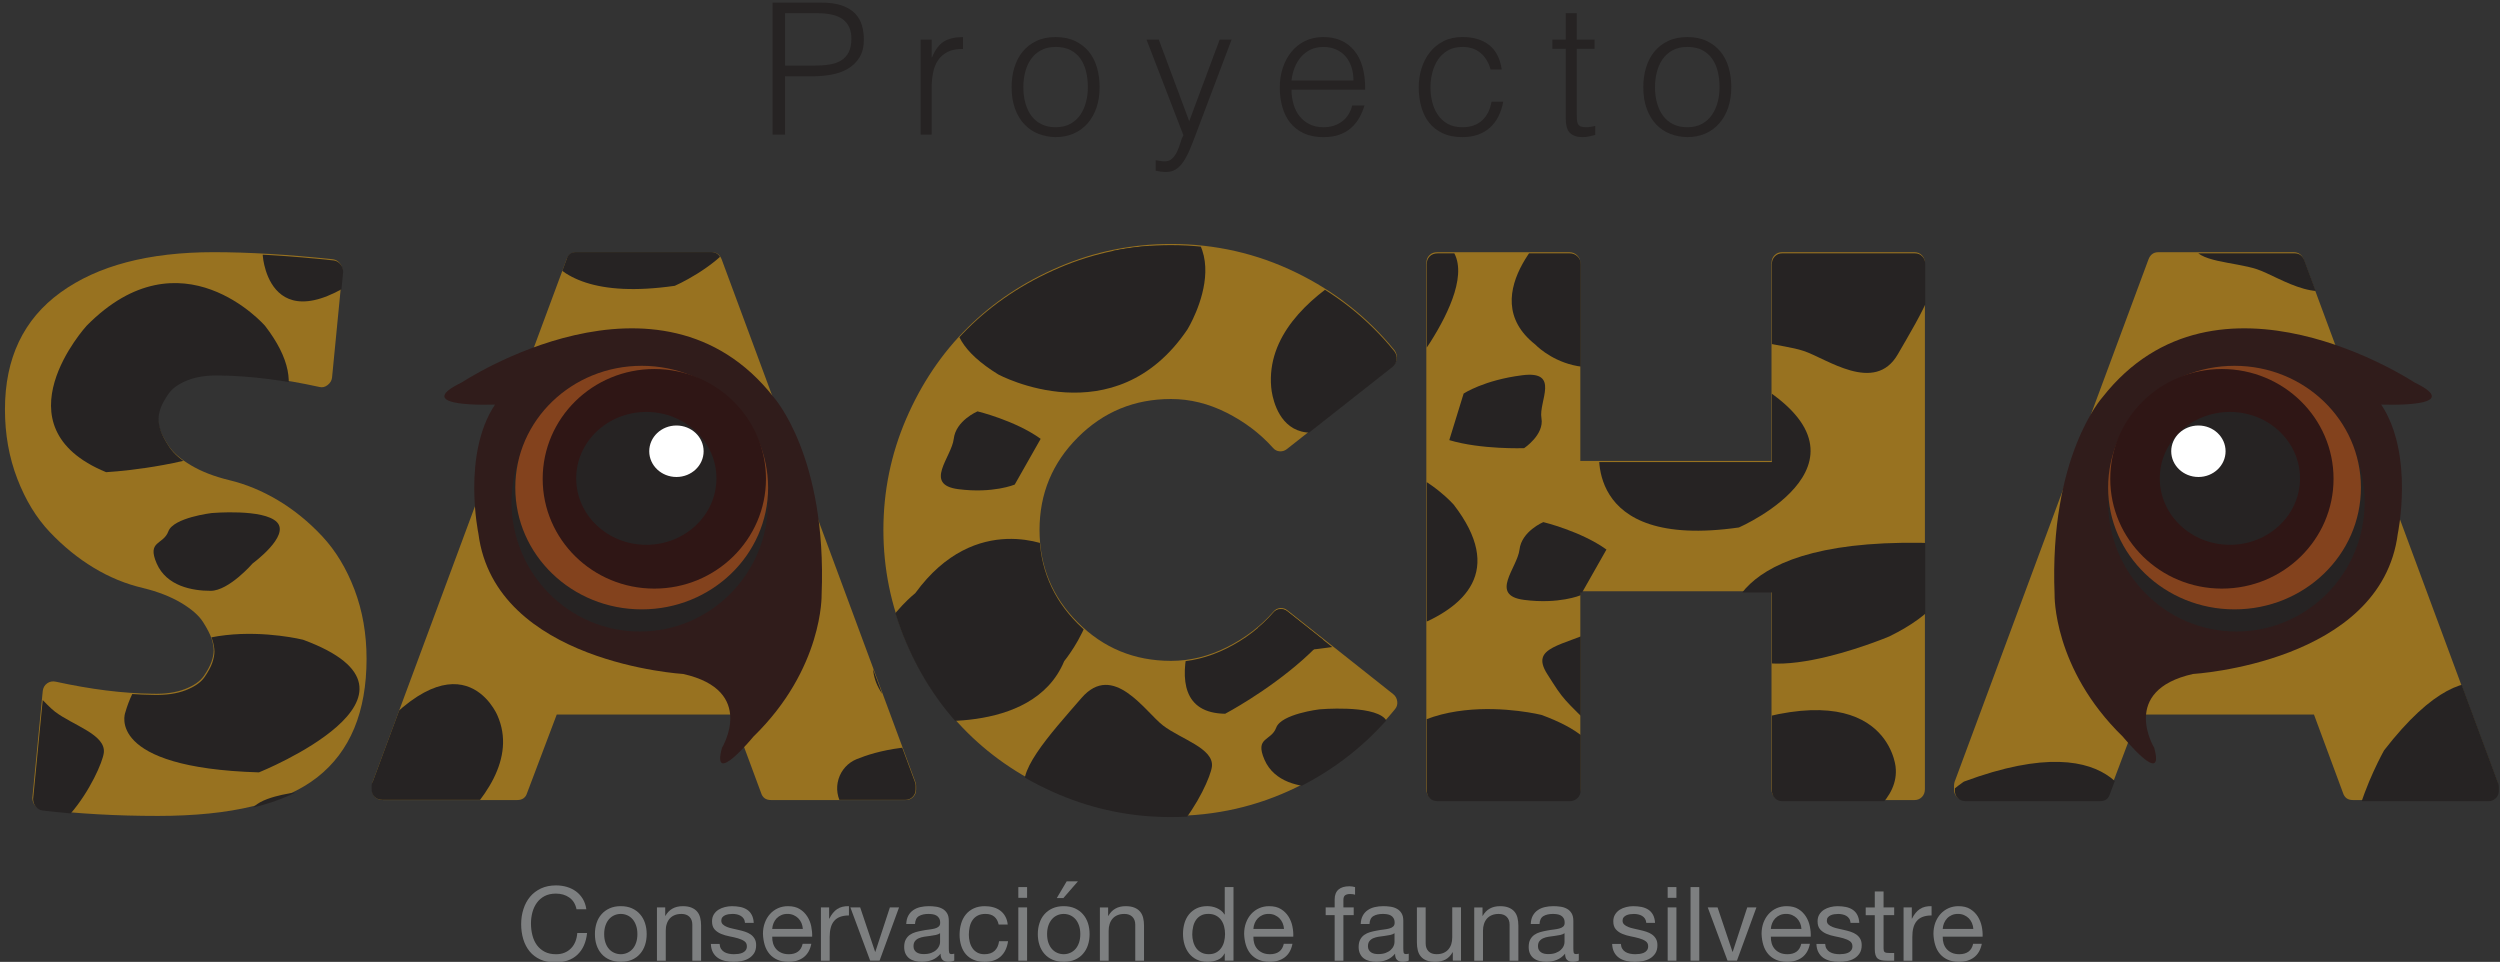 <?xml version="1.0" encoding="utf-8"?>
<!-- Generator: Adobe Illustrator 16.0.0, SVG Export Plug-In . SVG Version: 6.00 Build 0)  -->
<!DOCTYPE svg PUBLIC "-//W3C//DTD SVG 1.1//EN" "http://www.w3.org/Graphics/SVG/1.1/DTD/svg11.dtd">
<svg version="1.1" id="Capa_1" xmlns="http://www.w3.org/2000/svg" xmlns:xlink="http://www.w3.org/1999/xlink" x="0px" y="0px"
	 width="177.766px" height="68.393px" viewBox="0 0 177.766 68.393" enable-background="new 0 0 177.766 68.393"
	 xml:space="preserve">
<rect x="0" y="0" width="177.766" height="68.393" fill="#333333" stroke="none"/>
<g>
	<g>
		<path fill="#262323" d="M54.934,9.569V0.184h3.431c0.606,0,1.108,0.07,1.503,0.209c0.396,0.139,0.709,0.331,0.939,0.573
			c0.23,0.243,0.391,0.524,0.482,0.841c0.091,0.316,0.137,0.649,0.137,0.997c0,0.521-0.105,0.951-0.318,1.29
			c-0.215,0.339-0.49,0.606-0.83,0.801c-0.338,0.196-0.723,0.333-1.152,0.411c-0.43,0.079-0.863,0.118-1.298,0.118h-2.005v4.145
			H54.934z M57.854,4.667c0.418,0,0.791-0.025,1.121-0.078c0.33-0.051,0.611-0.15,0.841-0.293c0.229-0.144,0.409-0.339,0.534-0.587
			c0.127-0.247,0.189-0.571,0.189-0.971c0-0.59-0.193-1.038-0.58-1.342c-0.387-0.305-1.002-0.457-1.844-0.457h-2.293v3.728H57.854z"
			/>
		<path fill="#262323" d="M66.249,9.569h-0.783V2.817h0.783v1.265h0.024c0.219-0.539,0.499-0.915,0.841-1.127
			c0.343-0.213,0.798-0.319,1.362-0.319v0.847c-0.442-0.009-0.808,0.061-1.094,0.208c-0.287,0.148-0.514,0.348-0.686,0.6
			c-0.168,0.252-0.287,0.55-0.35,0.894c-0.067,0.342-0.099,0.701-0.099,1.075V9.569z"/>
		<path fill="#262323" d="M75.061,9.75c-0.436-0.008-0.841-0.086-1.22-0.233c-0.377-0.148-0.708-0.369-0.989-0.665
			c-0.284-0.295-0.507-0.665-0.672-1.107c-0.165-0.444-0.248-0.961-0.248-1.552c0-0.495,0.064-0.958,0.194-1.388
			c0.132-0.43,0.327-0.807,0.588-1.128c0.26-0.321,0.587-0.576,0.977-0.762c0.392-0.187,0.849-0.28,1.37-0.28
			c0.529,0,0.99,0.093,1.381,0.28c0.391,0.187,0.717,0.438,0.979,0.755c0.26,0.317,0.452,0.693,0.58,1.128
			c0.125,0.435,0.188,0.899,0.188,1.395c0,0.54-0.072,1.025-0.221,1.459c-0.148,0.435-0.359,0.808-0.633,1.122
			c-0.274,0.313-0.605,0.554-0.99,0.724C75.957,9.667,75.528,9.75,75.061,9.75 M77.354,6.193c0-0.399-0.043-0.773-0.131-1.121
			c-0.086-0.348-0.221-0.65-0.402-0.906c-0.184-0.256-0.418-0.458-0.705-0.606c-0.286-0.148-0.639-0.222-1.055-0.222
			c-0.408,0-0.76,0.081-1.051,0.241c-0.29,0.162-0.527,0.374-0.709,0.639c-0.184,0.265-0.317,0.569-0.405,0.913
			c-0.087,0.343-0.13,0.697-0.13,1.062c0,0.417,0.051,0.802,0.15,1.154C73.015,7.699,73.161,8,73.354,8.253
			c0.19,0.251,0.428,0.447,0.716,0.586c0.287,0.139,0.616,0.208,0.991,0.208c0.408,0,0.757-0.081,1.049-0.241
			c0.291-0.162,0.527-0.376,0.711-0.646c0.182-0.269,0.316-0.573,0.402-0.913C77.311,6.91,77.354,6.558,77.354,6.193"/>
		<path fill="#262323" d="M82.177,11.394c0.104,0.017,0.21,0.035,0.319,0.052c0.107,0.018,0.219,0.026,0.332,0.026
			c0.217,0,0.395-0.069,0.535-0.208c0.139-0.14,0.254-0.307,0.344-0.502c0.092-0.194,0.168-0.399,0.229-0.611
			c0.06-0.213,0.13-0.394,0.21-0.54l-2.621-6.794h0.873l2.164,5.8l2.164-5.8h0.848l-2.517,6.661
			c-0.157,0.425-0.308,0.808-0.449,1.147c-0.144,0.338-0.297,0.627-0.457,0.866c-0.159,0.239-0.339,0.422-0.534,0.548
			c-0.195,0.125-0.429,0.189-0.698,0.189c-0.139,0-0.271-0.009-0.396-0.026c-0.126-0.018-0.241-0.04-0.346-0.065V11.394z"/>
		<path fill="#262323" d="M91.834,6.376c0,0.364,0.049,0.71,0.145,1.036c0.096,0.326,0.236,0.608,0.424,0.847
			c0.186,0.239,0.424,0.43,0.711,0.574c0.286,0.144,0.616,0.215,0.989,0.215c0.513,0,0.952-0.135,1.317-0.404
			c0.363-0.269,0.607-0.652,0.729-1.147h0.874c-0.097,0.322-0.221,0.62-0.378,0.893c-0.156,0.274-0.352,0.513-0.586,0.717
			c-0.235,0.204-0.514,0.363-0.835,0.476s-0.695,0.169-1.121,0.169c-0.538,0-1.002-0.09-1.394-0.273
			c-0.392-0.183-0.713-0.432-0.966-0.75c-0.252-0.316-0.438-0.691-0.561-1.121c-0.122-0.43-0.181-0.893-0.181-1.388
			c0-0.496,0.07-0.96,0.213-1.395c0.145-0.435,0.349-0.815,0.614-1.141c0.266-0.326,0.587-0.582,0.971-0.769
			c0.382-0.187,0.815-0.28,1.303-0.28c0.931,0,1.659,0.319,2.19,0.958c0.531,0.638,0.791,1.566,0.781,2.783H91.834z M96.24,5.724
			c0-0.33-0.045-0.64-0.137-0.932s-0.227-0.543-0.402-0.756c-0.181-0.213-0.403-0.383-0.672-0.508
			c-0.271-0.125-0.578-0.189-0.927-0.189s-0.653,0.065-0.919,0.195c-0.265,0.131-0.489,0.304-0.679,0.521
			c-0.186,0.218-0.336,0.469-0.447,0.756c-0.114,0.287-0.187,0.591-0.224,0.913H96.24z"/>
		<path fill="#262323" d="M105.99,4.941c-0.139-0.504-0.377-0.897-0.715-1.179c-0.34-0.283-0.771-0.424-1.291-0.424
			c-0.4,0-0.744,0.083-1.029,0.248c-0.288,0.166-0.523,0.385-0.705,0.658c-0.184,0.274-0.318,0.583-0.404,0.925
			c-0.088,0.344-0.131,0.688-0.131,1.037c0,0.356,0.041,0.704,0.125,1.042c0.081,0.339,0.213,0.644,0.396,0.912
			c0.184,0.27,0.418,0.484,0.705,0.646c0.286,0.161,0.633,0.241,1.043,0.241c0.582,0,1.048-0.161,1.4-0.482
			c0.351-0.321,0.576-0.764,0.672-1.329h0.833c-0.068,0.374-0.18,0.715-0.333,1.023c-0.151,0.309-0.346,0.573-0.585,0.795
			c-0.24,0.221-0.524,0.393-0.854,0.514s-0.707,0.182-1.133,0.182c-0.541,0-1.005-0.09-1.396-0.273
			c-0.391-0.183-0.713-0.432-0.963-0.749c-0.254-0.317-0.439-0.693-0.561-1.128c-0.123-0.434-0.184-0.899-0.184-1.394
			c0-0.47,0.068-0.919,0.201-1.35c0.137-0.43,0.334-0.811,0.594-1.14c0.262-0.33,0.585-0.593,0.971-0.789
			c0.387-0.196,0.832-0.293,1.338-0.293c0.782,0,1.413,0.186,1.895,0.561c0.484,0.373,0.785,0.956,0.907,1.746H105.99z"/>
		<path fill="#262323" d="M113.434,9.595c-0.096,0.018-0.222,0.048-0.379,0.092c-0.156,0.043-0.33,0.064-0.521,0.064
			c-0.391,0-0.688-0.098-0.893-0.292c-0.205-0.195-0.307-0.545-0.307-1.049V3.468h-0.951V2.817h0.951V0.94h0.783v1.877h1.264v0.651
			h-1.264v4.628c0,0.165,0.004,0.309,0.013,0.43s0.035,0.221,0.078,0.3c0.045,0.078,0.111,0.135,0.202,0.169
			s0.219,0.052,0.385,0.052c0.104,0,0.211-0.009,0.319-0.027c0.107-0.017,0.215-0.039,0.319-0.064V9.595z"/>
		<path fill="#262323" d="M119.977,9.75c-0.435-0.008-0.84-0.086-1.218-0.233c-0.378-0.148-0.709-0.369-0.991-0.665
			c-0.283-0.295-0.506-0.665-0.672-1.107c-0.166-0.444-0.247-0.961-0.247-1.552c0-0.495,0.064-0.958,0.196-1.388
			c0.13-0.43,0.325-0.807,0.585-1.128c0.262-0.321,0.587-0.576,0.979-0.762c0.39-0.187,0.848-0.28,1.368-0.28
			c0.53,0,0.99,0.093,1.383,0.28c0.391,0.187,0.716,0.438,0.977,0.755s0.455,0.693,0.58,1.128c0.127,0.435,0.189,0.899,0.189,1.395
			c0,0.54-0.074,1.025-0.221,1.459c-0.148,0.435-0.359,0.808-0.635,1.122c-0.273,0.313-0.604,0.554-0.988,0.724
			C120.873,9.667,120.445,9.75,119.977,9.75 M122.271,6.193c0-0.399-0.044-0.773-0.131-1.121c-0.086-0.348-0.221-0.65-0.404-0.906
			c-0.183-0.256-0.416-0.458-0.704-0.606c-0.286-0.148-0.638-0.222-1.056-0.222c-0.408,0-0.758,0.081-1.049,0.241
			c-0.292,0.162-0.527,0.374-0.711,0.639c-0.183,0.265-0.316,0.569-0.404,0.913c-0.086,0.343-0.131,0.697-0.131,1.062
			c0,0.417,0.051,0.802,0.15,1.154c0.101,0.352,0.246,0.654,0.438,0.906c0.191,0.251,0.432,0.447,0.717,0.586
			c0.286,0.139,0.616,0.208,0.99,0.208c0.408,0,0.758-0.081,1.049-0.241c0.293-0.162,0.528-0.376,0.711-0.646
			c0.184-0.269,0.318-0.573,0.404-0.913C122.228,6.91,122.271,6.558,122.271,6.193"/>
		<path fill="#987220" d="M24.35,19.257l-0.74,7.597c-0.024,0.208-0.131,0.383-0.313,0.525c-0.182,0.143-0.375,0.189-0.584,0.137
			c-2.596-0.571-4.972-0.87-7.128-0.896c-0.884-0.025-1.644,0.085-2.28,0.331c-0.636,0.247-1.091,0.565-1.363,0.954
			c-0.271,0.39-0.461,0.728-0.565,1.013c-0.103,0.287-0.155,0.546-0.155,0.779c0,0.26,0.053,0.545,0.155,0.857
			c0.104,0.312,0.313,0.7,0.626,1.168c0.311,0.468,0.836,0.923,1.576,1.363c0.74,0.442,1.643,0.793,2.708,1.053
			c1.193,0.285,2.357,0.766,3.486,1.44c1.13,0.676,2.175,1.525,3.137,2.552c0.959,1.027,1.726,2.293,2.298,3.798
			c0.57,1.507,0.857,3.143,0.857,4.909c0,3.791-1.17,6.604-3.508,8.435c-2.337,1.829-6.115,2.745-11.336,2.745
			c-2.935,0-5.686-0.154-8.258-0.467c-0.183-0.027-0.339-0.117-0.467-0.273c-0.131-0.155-0.195-0.338-0.195-0.545l0.739-7.596
			c0.026-0.234,0.131-0.416,0.313-0.547c0.181-0.129,0.39-0.168,0.623-0.115c2.493,0.545,4.778,0.83,6.856,0.855
			c0.908,0.026,1.683-0.084,2.318-0.331c0.637-0.245,1.084-0.558,1.344-0.935c0.259-0.376,0.44-0.714,0.545-1.013
			c0.104-0.298,0.156-0.565,0.156-0.798c0-0.26-0.053-0.546-0.156-0.857c-0.104-0.312-0.307-0.701-0.604-1.17
			c-0.299-0.467-0.818-0.92-1.559-1.361s-1.643-0.793-2.707-1.053c-1.221-0.285-2.391-0.766-3.506-1.441
			c-1.118-0.676-2.155-1.52-3.116-2.532c-0.962-1.013-1.733-2.278-2.317-3.798c-0.586-1.52-0.877-3.163-0.877-4.929
			c0-3.636,1.317-6.408,3.953-8.317s6.266-2.863,10.889-2.863c2.492,0,5.323,0.169,8.491,0.506c0.182,0.026,0.34,0.116,0.468,0.273
			C24.285,18.868,24.35,19.05,24.35,19.257"/>
		<path fill="#987220" d="M50.612,17.933c0.337,0,0.57,0.169,0.702,0.506l13.789,37.203c0.025,0.078,0.039,0.157,0.039,0.233v0.273
			c0,0.207-0.072,0.383-0.215,0.526c-0.144,0.142-0.318,0.214-0.525,0.214H54.82c-0.365,0-0.598-0.17-0.703-0.508l-2.063-5.57
			H39.587l-2.104,5.57c-0.103,0.338-0.338,0.508-0.701,0.508h-9.545c-0.231,0-0.421-0.072-0.564-0.214
			c-0.143-0.144-0.212-0.319-0.212-0.526v-0.273c0-0.076,0.01-0.169,0.037-0.271l13.791-37.165c0.129-0.337,0.363-0.506,0.701-0.506
			H50.612z M43.132,41.229h5.376l-2.727-7.208L43.132,41.229z"/>
		<path fill="#987220" d="M91.562,43.41l7.518,5.96c0.157,0.13,0.247,0.299,0.273,0.507s-0.026,0.389-0.155,0.545
			c-1.922,2.363-4.266,4.22-7.032,5.571c-2.766,1.351-5.733,2.025-8.9,2.025c-2.78,0-5.429-0.532-7.948-1.597
			c-2.519-1.065-4.693-2.507-6.523-4.324c-1.831-1.817-3.288-3.986-4.365-6.506c-1.078-2.519-1.615-5.155-1.615-7.908
			c0-2.752,0.537-5.382,1.615-7.889c1.077-2.505,2.534-4.667,4.365-6.486c1.83-1.818,4.005-3.265,6.523-4.343
			c2.52-1.077,5.168-1.617,7.948-1.617c3.142,0,6.103,0.676,8.882,2.026c2.778,1.35,5.115,3.194,7.012,5.532
			c0.129,0.182,0.181,0.377,0.156,0.584c-0.027,0.208-0.117,0.376-0.272,0.506l-7.52,5.922c-0.155,0.129-0.33,0.188-0.526,0.175
			c-0.193-0.013-0.357-0.097-0.487-0.253c-0.907-1.013-2.006-1.844-3.292-2.494c-1.285-0.648-2.603-0.974-3.952-0.974
			c-2.599,0-4.806,0.91-6.623,2.727c-1.819,1.818-2.727,4.012-2.727,6.583s0.907,4.767,2.727,6.585
			c1.817,1.817,4.024,2.725,6.623,2.725c1.35,0,2.673-0.323,3.972-0.973c1.3-0.65,2.402-1.493,3.313-2.532
			c0.129-0.155,0.291-0.239,0.487-0.253C91.231,43.222,91.406,43.28,91.562,43.41"/>
		<path fill="#987220" d="M125.965,18.712c0-0.234,0.071-0.421,0.215-0.564c0.143-0.143,0.317-0.215,0.525-0.215h9.428
			c0.207,0,0.383,0.072,0.526,0.215c0.142,0.143,0.214,0.331,0.214,0.564V56.11c0,0.232-0.072,0.422-0.214,0.565
			c-0.144,0.142-0.319,0.214-0.526,0.214h-9.428c-0.208,0-0.383-0.072-0.525-0.214c-0.144-0.144-0.215-0.333-0.215-0.565V42.045
			h-13.594V56.11c0,0.232-0.08,0.422-0.234,0.565c-0.157,0.142-0.339,0.214-0.545,0.214h-9.391c-0.233,0-0.422-0.072-0.563-0.214
			c-0.145-0.144-0.217-0.333-0.217-0.565V18.712c0-0.234,0.072-0.421,0.217-0.564c0.141-0.143,0.329-0.215,0.563-0.215h9.391
			c0.206,0,0.388,0.072,0.545,0.215c0.154,0.143,0.234,0.331,0.234,0.564v14.063h13.594V18.712z"/>
		<path fill="#987220" d="M163.097,17.933c0.338,0,0.57,0.169,0.702,0.506l13.789,37.203c0.026,0.078,0.039,0.157,0.039,0.233v0.273
			c0,0.207-0.07,0.383-0.213,0.526c-0.146,0.142-0.318,0.214-0.527,0.214h-9.584c-0.361,0-0.596-0.17-0.701-0.508l-2.063-5.57
			h-12.467l-2.104,5.57c-0.105,0.338-0.338,0.508-0.702,0.508h-9.544c-0.232,0-0.422-0.072-0.564-0.214
			c-0.143-0.144-0.215-0.319-0.215-0.526v-0.273c0-0.076,0.014-0.169,0.039-0.271l13.791-37.165
			c0.129-0.337,0.363-0.506,0.701-0.506H163.097z M155.617,41.229h5.375l-2.725-7.208L155.617,41.229z"/>
	</g>
	<g>
		<defs>
			<path id="SVGID_1_" d="M4.36,20.877c-2.636,1.909-3.954,4.681-3.954,8.317c0,1.766,0.293,3.409,0.876,4.929
				c0.585,1.52,1.357,2.784,2.317,3.797c0.963,1.014,2.001,1.857,3.117,2.533s2.286,1.155,3.506,1.44
				c1.064,0.26,1.967,0.61,2.709,1.052c0.739,0.441,1.258,0.896,1.557,1.363c0.299,0.469,0.5,0.857,0.605,1.17
				c0.102,0.312,0.154,0.597,0.154,0.857c0,0.232-0.053,0.5-0.154,0.798c-0.105,0.298-0.287,0.636-0.547,1.013
				s-0.707,0.688-1.344,0.935c-0.637,0.247-1.41,0.356-2.318,0.331c-2.077-0.026-4.362-0.311-6.855-0.855
				c-0.234-0.054-0.441-0.015-0.625,0.115c-0.18,0.131-0.284,0.312-0.311,0.545l-0.738,7.598c0,0.207,0.063,0.389,0.192,0.545
				c0.131,0.156,0.287,0.247,0.469,0.272c2.571,0.312,5.321,0.468,8.258,0.468c5.22,0,8.999-0.916,11.336-2.747
				c2.339-1.831,3.507-4.642,3.507-8.435c0-1.765-0.286-3.402-0.857-4.908c-0.572-1.505-1.338-2.771-2.299-3.798
				c-0.961-1.025-2.007-1.875-3.135-2.55c-1.131-0.676-2.295-1.157-3.488-1.441c-1.065-0.261-1.967-0.611-2.706-1.053
				c-0.739-0.441-1.267-0.896-1.578-1.363c-0.312-0.469-0.521-0.857-0.622-1.169c-0.105-0.312-0.157-0.597-0.157-0.857
				c0-0.232,0.052-0.492,0.157-0.778c0.102-0.286,0.292-0.624,0.563-1.013c0.274-0.389,0.727-0.708,1.364-0.954
				c0.635-0.247,1.395-0.357,2.279-0.332c2.154,0.026,4.531,0.325,7.129,0.896c0.207,0.052,0.401,0.006,0.583-0.137
				c0.183-0.142,0.286-0.318,0.313-0.526l0.738-7.597c0-0.207-0.064-0.39-0.194-0.545s-0.286-0.246-0.468-0.272
				c-3.168-0.337-5.999-0.506-8.492-0.506C10.625,18.014,6.996,18.969,4.36,20.877 M126.732,18.014
				c-0.208,0-0.384,0.072-0.525,0.214c-0.145,0.143-0.215,0.331-0.215,0.564v14.064h-13.596V18.793c0-0.233-0.077-0.421-0.234-0.564
				c-0.156-0.143-0.338-0.214-0.544-0.214h-9.39c-0.234,0-0.423,0.072-0.564,0.214c-0.143,0.143-0.213,0.331-0.213,0.564v37.398
				c0,0.233,0.07,0.423,0.213,0.565c0.142,0.143,0.33,0.215,0.564,0.215h9.39c0.206,0,0.388-0.072,0.544-0.215
				c0.157-0.143,0.234-0.332,0.234-0.565V42.127h13.596v14.063c0,0.233,0.07,0.423,0.215,0.565c0.142,0.143,0.317,0.215,0.525,0.215
				h9.428c0.207,0,0.383-0.072,0.525-0.215s0.215-0.332,0.215-0.565V18.793c0-0.233-0.072-0.421-0.215-0.564
				c-0.143-0.143-0.318-0.214-0.525-0.214H126.732z M154.707,34.103l2.729,7.206h-5.377L154.707,34.103z M153.534,18.014
				c-0.338,0-0.571,0.169-0.702,0.506l-13.789,37.165c-0.026,0.103-0.039,0.194-0.039,0.272v0.272c0,0.207,0.07,0.384,0.213,0.526
				c0.144,0.143,0.332,0.215,0.566,0.215h9.543c0.363,0,0.598-0.171,0.701-0.508l2.105-5.57h12.465l2.063,5.57
				c0.104,0.337,0.339,0.508,0.703,0.508h9.582c0.208,0,0.382-0.072,0.526-0.215c0.143-0.143,0.213-0.319,0.213-0.526v-0.272
				c0-0.078-0.012-0.156-0.037-0.234l-13.791-37.203c-0.131-0.337-0.363-0.506-0.703-0.506H153.534z M44.933,34.103l2.727,7.206
				h-5.375L44.933,34.103z M40.955,17.922c-0.338,0-0.572,0.169-0.664,0.506l-13.79,37.164c-0.065,0.104-0.076,0.195-0.076,0.272
				v0.272c0,0.207,0.07,0.385,0.213,0.525c0.144,0.144,0.331,0.216,0.565,0.216h9.544c0.364,0,0.598-0.169,0.702-0.507l2.103-5.57
				h12.466l2.066,5.57c0.102,0.338,0.336,0.507,0.699,0.507h9.584c0.207,0,0.383-0.072,0.525-0.216
				c0.143-0.141,0.215-0.318,0.215-0.525v-0.272c0-0.077-0.014-0.155-0.041-0.233L51.277,18.429
				c-0.129-0.337-0.364-0.506-0.701-0.506H40.955z M75.313,19.046c-2.521,1.078-4.696,2.526-6.527,4.344
				c-1.831,1.818-3.285,3.98-4.361,6.486c-1.078,2.507-1.618,5.136-1.618,7.889s0.54,5.39,1.618,7.907
				c1.076,2.52,2.53,4.688,4.361,6.506s4.007,3.26,6.527,4.325c2.516,1.063,5.168,1.597,7.944,1.597
				c3.171,0,6.137-0.676,8.903-2.025c2.765-1.352,5.107-3.209,7.03-5.57c0.13-0.157,0.183-0.339,0.156-0.546
				c-0.026-0.209-0.116-0.377-0.272-0.507l-7.52-5.961c-0.154-0.129-0.33-0.188-0.523-0.174c-0.197,0.012-0.36,0.097-0.488,0.253
				c-0.91,1.038-2.015,1.882-3.311,2.532c-1.301,0.648-2.624,0.973-3.976,0.973c-2.597,0-4.804-0.908-6.621-2.726
				c-1.818-1.818-2.727-4.013-2.727-6.584s0.908-4.765,2.727-6.584c1.817-1.818,4.024-2.727,6.621-2.727
				c1.352,0,2.669,0.325,3.956,0.974c1.284,0.649,2.381,1.48,3.291,2.493c0.129,0.156,0.293,0.24,0.486,0.253
				c0.194,0.013,0.369-0.045,0.525-0.176l7.52-5.921c0.155-0.129,0.246-0.298,0.273-0.506c0.025-0.208-0.027-0.402-0.156-0.585
				c-1.896-2.337-4.232-4.181-7.012-5.532c-2.779-1.35-5.742-2.024-8.884-2.024C80.48,17.431,77.828,17.969,75.313,19.046"/>
		</defs>
		<clipPath id="SVGID_2_">
			<use xlink:href="#SVGID_1_"  overflow="visible"/>
		</clipPath>
		<path clip-path="url(#SVGID_2_)" fill="#262323" d="M53.936-6.103c0,0-1.467-4.88-6.564-1.627c0,0-6.428,4.229-0.996,7.157
			c0,0,5.836,7.157,12.384,2.602C58.759,2.03,62.707-2.524,53.936-6.103"/>
		<path clip-path="url(#SVGID_2_)" fill="#262323" d="M35.748,12.44c0,0,7.287-3.904,2.809-9.434c0,0-7.146-3.579-10.682,1.626
			c0,0-6.137,5.205-1.594,8.784C26.281,13.417,30.262,17.646,35.748,12.44"/>
		<path clip-path="url(#SVGID_2_)" fill="#262323" d="M48.339,9.588c0,0-9.434,0-10.246,4.88c0,0-1.442,7.482,9.89,5.855
			C47.982,20.323,59.205,15.444,48.339,9.588"/>
		<path clip-path="url(#SVGID_2_)" fill="#262323" d="M18.844,23.165c0,0-5.953-6.832-12.687,0c0,0-6.528,7.157,1.389,10.41
			C7.546,33.575,26.121,32.599,18.844,23.165"/>
		<path clip-path="url(#SVGID_2_)" fill="#262323" d="M21.545,45.488c0,0-10.434-2.604-12.645,5.204c0,0-1.43,3.904,9.512,4.229
			C18.412,54.921,32.15,49.391,21.545,45.488"/>
		<path clip-path="url(#SVGID_2_)" fill="#262323" d="M27.916,17.877c0,0,7.449-8.784,2.189-10.411c0,0-12.047,3.579-11.418,10.735
			C18.688,18.202,19.198,25.685,27.916,17.877"/>
		<path clip-path="url(#SVGID_2_)" fill="#262323" d="M-3.429,58.961c0,0,6.246-1.953,5.64,3.252c0,0-0.791,7.482-8.762,2.603
			C-6.551,64.816-7.277,60.587-3.429,58.961"/>
		<path clip-path="url(#SVGID_2_)" fill="#262323" d="M-0.295,59.382c4.048,2.478,7.525-4.556,7.677-5.856
			c0.152-1.301-2.213-1.951-3.48-2.928c-1.269-0.976-3.535-4.555-5.79-1.952c-2.256,2.603-4.955,5.53-3.806,6.833
			C-4.546,56.78-2.951,57.756-0.295,59.382"/>
		<path clip-path="url(#SVGID_2_)" fill="#262323" d="M9.791,59.286c0,0-1.539,0.65-1.691,1.953
			c-0.152,1.301-2.169,3.252,0.314,3.577c2.483,0.326,4.022-0.325,4.022-0.325l1.843-3.252C12.48,59.936,9.791,59.286,9.791,59.286"
			/>
		<path clip-path="url(#SVGID_2_)" fill="#262323" d="M69.508,29.25c0,0-1.54,0.651-1.69,1.953c-0.153,1.301-2.17,3.252,0.313,3.579
			c2.483,0.324,4.023-0.326,4.023-0.326l1.844-3.252C72.196,29.901,69.508,29.25,69.508,29.25"/>
		<path clip-path="url(#SVGID_2_)" fill="#262323" d="M26.854,26.043c0,0-1.541,0.651-1.691,1.953
			c-0.152,1.301-2.17,3.253,0.314,3.578C27.96,31.9,29.5,31.249,29.5,31.249l1.844-3.253C29.545,26.694,26.854,26.043,26.854,26.043
			"/>
		<path clip-path="url(#SVGID_2_)" fill="#262323" d="M20.949,56.36c0,0-2.723,0.324-3.08,1.3s-1.54,0.651-0.834,2.276
			c0.704,1.627,2.537,1.953,3.838,1.953s2.994-1.953,2.994-1.953s2.666-1.951,1.724-2.928C24.646,56.034,20.949,56.36,20.949,56.36"
			/>
		<path clip-path="url(#SVGID_2_)" fill="#262323" d="M80.473,12.478c0,0-2.721,0.326-3.078,1.301
			c-0.359,0.977-1.54,0.651-0.836,2.277c0.705,1.626,2.537,1.953,3.838,1.953c1.304,0,2.994-1.953,2.994-1.953
			s2.666-1.952,1.723-2.927C84.172,12.153,80.473,12.478,80.473,12.478"/>
		<path clip-path="url(#SVGID_2_)" fill="#262323" d="M15.052,36.481c0,0-2.722,0.324-3.08,1.301
			c-0.357,0.977-1.538,0.65-0.834,2.277c0.705,1.626,2.538,1.952,3.838,1.952c1.302,0,2.993-1.952,2.993-1.952
			s2.668-1.951,1.724-2.928C18.75,36.156,15.052,36.481,15.052,36.481"/>
		<path clip-path="url(#SVGID_2_)" fill="#262323" d="M44.518,66.177c0,0,2.953,3.897,7.422-0.237c0,0,5.604-5.326-0.996-6.513
			c0,0-8.24-4.784-13.877,0.856C37.066,60.284,34.189,65.266,44.518,66.177"/>
		<path clip-path="url(#SVGID_2_)" fill="#262323" d="M65.084,42.175c0,0-6.605,5.259-0.27,8.963c0,0,8.604,1.321,10.857-4.126
			c0,0,5.013-6.105-0.831-8.085C74.841,38.927,69.408,36.235,65.084,42.175"/>
		<path clip-path="url(#SVGID_2_)" fill="#262323" d="M70.987,26.627c0,0,8.274,4.469,13.452-3.211c0,0,4.867-7.911-4.461-8.754
			C79.979,14.662,60.564,20.216,70.987,26.627"/>
		<path clip-path="url(#SVGID_2_)" fill="#262323" d="M63.486,16.852c0,0,11.808-0.364,11.912-7.753c0,0,0.396-3.776-11.297-1.293
			C64.102,7.806,51.121,16.121,63.486,16.852"/>
		<path clip-path="url(#SVGID_2_)" fill="#262323" d="M86.451,41.093c0,0-5.379,9.567,0.665,9.66c0,0,11.746-6.179,9.024-12.28
			C96.141,38.473,93.451,32.058,86.451,41.093"/>
		<path clip-path="url(#SVGID_2_)" fill="#262323" d="M25.671,53.475c0,0-5.376,9.568,0.667,9.66c0,0,11.745-6.179,9.025-12.279
			C35.363,50.856,32.674,44.44,25.671,53.475"/>
		<path clip-path="url(#SVGID_2_)" fill="#262323" d="M72.176,58.961c0,0-7.518-5.263-12.928,4.619c0,0-1.298,2.766,1.064,5.885
			c0,0-11.303,5.151-7.036,9.35c0,0,7.372,3.456,12.043-9.012c0,0,1.513-1.588-0.014-3.064C63.78,65.261,75.044,66.87,72.176,58.961
			"/>
		<path clip-path="url(#SVGID_2_)" fill="#262323" d="M86.752,0.252C81.75-0.891,80.08,6.14,80.293,7.317
			c0.213,1.177,2.904,1.147,4.531,1.681c1.625,0.533,5.056,3.089,6.699,0.242c1.645-2.847,3.668-6.091,2.074-6.938
			C92.005,1.454,90.035,1.003,86.752,0.252"/>
		<path clip-path="url(#SVGID_2_)" fill="#262323" d="M47.289,5.128c-5.003-1.143-6.67,5.888-6.459,7.064
			c0.213,1.177,2.905,1.147,4.531,1.681c1.625,0.532,5.057,3.089,6.701,0.242c1.643-2.847,3.664-6.091,2.073-6.938
			C52.543,6.329,50.573,5.878,47.289,5.128"/>
		<path clip-path="url(#SVGID_2_)" fill="#262323" d="M63.281,58.366c0.781,0.015,1.527-0.373,1.923-1.044
			c0.188-0.32,0.308-0.694,0.235-1.094c-0.211-1.177,1.366-3.395-1.359-3.051c-1.412,0.178-2.48,0.521-3.182,0.81
			c-0.611,0.253-1.076,0.77-1.271,1.402c-0.416,1.346,0.503,2.747,1.903,2.879C62.197,58.332,62.812,58.357,63.281,58.366"/>
		<path clip-path="url(#SVGID_2_)" fill="#262323" d="M29.926,22.19c0,0,1.445-0.958,1.234-2.136
			c-0.213-1.176,1.364-3.394-1.363-3.05c-2.725,0.344-4.171,1.303-4.171,1.303l-1.021,3.312
			C26.887,22.301,29.926,22.19,29.926,22.19"/>
		<path clip-path="url(#SVGID_2_)" fill="#262323" d="M61.559,3.196c0,0,2.793-0.973,2.893-1.918c0.1-0.944,1.445-0.958,0.231-2.203
			c-1.214-1.244-3.25-1.065-4.63-0.735c-1.381,0.329-2.613,2.465-2.613,2.465s-2.269,2.381-0.988,2.997
			C57.732,4.417,61.559,3.196,61.559,3.196"/>
		<path clip-path="url(#SVGID_2_)" fill="#262323" d="M136.818,4.979c0,0-1.465-4.88-6.561-1.627c0,0-6.432,4.229-0.997,7.157
			c0,0,5.834,7.156,12.382,2.603C141.643,13.111,145.59,8.557,136.818,4.979"/>
		<path clip-path="url(#SVGID_2_)" fill="#262323" d="M118.634,23.522c0,0,7.286-3.905,2.808-9.435c0,0-7.146-3.579-10.68,1.626
			c0,0-6.139,5.206-1.596,8.784C109.166,24.498,113.147,28.726,118.634,23.522"/>
		<path clip-path="url(#SVGID_2_)" fill="#262323" d="M124.006,26.771c0,0-9.435,0-10.248,4.879c0,0-1.441,7.483,9.891,5.856
			C123.648,37.506,134.871,32.627,124.006,26.771"/>
		<path clip-path="url(#SVGID_2_)" fill="#262323" d="M103.367,35.883c0,0-5.955-6.832-12.688,0c0,0-6.529,7.157,1.389,10.41
			C92.068,46.293,110.643,45.317,103.367,35.883"/>
		<path clip-path="url(#SVGID_2_)" fill="#262323" d="M109.613,50.836c0,0-10.43-2.603-12.643,5.205c0,0-1.432,3.904,9.511,4.23
			C106.481,60.272,120.221,54.742,109.613,50.836"/>
		<path clip-path="url(#SVGID_2_)" fill="#262323" d="M99.617,27.21c0,0,7.451-8.783,2.191-10.41c0,0-12.048,3.579-11.418,10.736
			C90.391,27.537,90.9,35.018,99.617,27.21"/>
		<path clip-path="url(#SVGID_2_)" fill="#262323" d="M110.554,5.629c0,0,5.065,7.482,12.634-1.627c0,0,1.929-2.603,0.758-6.505
			c0,0,11.364-2.603,8.839-8.133c0,0-5.456-5.53-13.122,6.506c0,0-1.778,1.302-0.868,3.254
			C119.705,1.074,110.314-3.48,110.554,5.629"/>
		<path clip-path="url(#SVGID_2_)" fill="#262323" d="M78.496,60.365c4.047,2.479,7.526-4.554,7.679-5.854
			c0.15-1.303-2.214-1.953-3.481-2.928c-1.269-0.977-3.535-4.555-5.792-1.953c-2.255,2.604-4.954,5.531-3.805,6.832
			S75.84,58.738,78.496,60.365"/>
		<path clip-path="url(#SVGID_2_)" fill="#262323" d="M109.739,37.125c0,0-1.542,0.649-1.692,1.951
			c-0.152,1.301-2.169,3.253,0.314,3.578c2.484,0.326,4.023-0.325,4.023-0.325l1.845-3.253
			C112.427,37.775,109.739,37.125,109.739,37.125"/>
		<path clip-path="url(#SVGID_2_)" fill="#262323" d="M103.834,67.44c0,0-2.723,0.324-3.08,1.301
			c-0.356,0.977-1.539,0.65-0.836,2.277c0.707,1.627,2.539,1.951,3.841,1.951c1.301,0,2.992-1.951,2.992-1.951
			s2.667-1.952,1.724-2.928C107.531,67.114,103.834,67.44,103.834,67.44"/>
		<path clip-path="url(#SVGID_2_)" fill="#262323" d="M93.826,50.438c0,0-2.721,0.325-3.079,1.301
			c-0.358,0.977-1.54,0.65-0.836,2.277c0.706,1.627,2.538,1.952,3.839,1.952c1.303,0,2.994-1.952,2.994-1.952
			s2.667-1.951,1.725-2.928C97.523,50.113,93.826,50.438,93.826,50.438"/>
		<path clip-path="url(#SVGID_2_)" fill="#262323" d="M120.455,46.944c-2.244-0.977-3.893-3.578-6.646-2.277
			s-5.031,1.301-3.795,3.254c1.236,1.952,1.03,1.627,3.655,4.229c2.624,2.604,4.868,3.579,7.146,3.579
			c2.276,0,3.589-3.579,2.645-4.554C122.518,50.198,120.455,46.944,120.455,46.944"/>
		<path clip-path="url(#SVGID_2_)" fill="#262323" d="M125.325,61.378c0,0,10.002-2.388,9.463-6.86c0,0-0.618-6.91-12.165-2.62
			C122.623,51.898,112.125,59.006,125.325,61.378"/>
		<path clip-path="url(#SVGID_2_)" fill="#262323" d="M142.349,65.057c0,0,10.001-2.387,9.464-6.861c0,0-0.619-6.909-12.166-2.619
			C139.646,55.577,129.146,62.684,142.349,65.057"/>
		<path clip-path="url(#SVGID_2_)" fill="#262323" d="M169.521,53.358c0,0-5.377,9.568,0.666,9.66c0,0,11.746-6.178,9.024-12.278
			C179.212,50.74,176.523,44.324,169.521,53.358"/>
		<path clip-path="url(#SVGID_2_)" fill="#262323" d="M112.797,63.059c0,0-5.377,9.568,0.666,9.66c0,0,11.746-6.178,9.023-12.279
			C122.486,60.44,119.8,54.024,112.797,63.059"/>
		<path clip-path="url(#SVGID_2_)" fill="#262323" d="M169.542,5.833c0,0-6.062,3.288-6.913-1.418c0,0-1.309-6.745,8.543-4.494
			C171.172-0.08,173.156,3.436,169.542,5.833"/>
		<path clip-path="url(#SVGID_2_)" fill="#262323" d="M134.346,45.252c0,0-10.791,4.567-11.414-0.322c0,0-1.038-6.993,15.186-6.287
			C138.117,38.643,140.856,42.061,134.346,45.252"/>
		<path clip-path="url(#SVGID_2_)" fill="#262323" d="M162.402,10.398c-5.002-1.144-6.671,5.887-6.457,7.064
			c0.213,1.177,2.904,1.147,4.531,1.68c1.624,0.533,5.055,3.09,6.698,0.242c1.644-2.847,3.666-6.091,2.075-6.939
			C167.658,11.599,165.687,11.148,162.402,10.398"/>
		<path clip-path="url(#SVGID_2_)" fill="#262323" d="M144.268-7.726c-5.002-1.143-6.671,5.888-6.459,7.064
			c0.213,1.177,2.906,1.148,4.532,1.681c1.624,0.533,5.055,3.089,6.7,0.242c1.643-2.847,3.664-6.091,2.072-6.938
			C149.521-6.525,147.552-6.976,144.268-7.726"/>
		<path clip-path="url(#SVGID_2_)" fill="#262323" d="M130.174,16.209c-5.002-1.143-6.671,5.888-6.459,7.064
			c0.213,1.177,2.906,1.148,4.531,1.68c1.625,0.533,5.056,3.09,6.699,0.242c1.644-2.847,3.667-6.091,2.074-6.938
			C135.428,17.41,133.457,16.959,130.174,16.209"/>
		<path clip-path="url(#SVGID_2_)" fill="#262323" d="M155.433,8.893c0,0,1.446-0.958,1.234-2.135
			c-0.213-1.177,1.364-3.394-1.36-3.05c-2.727,0.344-4.173,1.302-4.173,1.302l-1.021,3.313
			C152.395,9.004,155.433,8.893,155.433,8.893"/>
		<path clip-path="url(#SVGID_2_)" fill="#262323" d="M134.309,66.514c0,0,1.447-0.959,1.233-2.137
			c-0.214-1.176,1.364-3.395-1.36-3.051c-2.727,0.344-4.173,1.303-4.173,1.303l-1.021,3.313
			C131.27,66.625,134.309,66.514,134.309,66.514"/>
		<path clip-path="url(#SVGID_2_)" fill="#262323" d="M108.375,31.867c0,0,1.445-0.958,1.232-2.135
			c-0.213-1.176,1.365-3.395-1.36-3.05c-2.726,0.343-4.173,1.302-4.173,1.302l-1.021,3.312
			C105.336,31.979,108.375,31.867,108.375,31.867"/>
		<path clip-path="url(#SVGID_2_)" fill="#262323" d="M144.443,14.277c0,0,2.793-0.974,2.891-1.918
			c0.1-0.944,1.447-0.958,0.232-2.203s-3.25-1.065-4.629-0.736c-1.381,0.33-2.614,2.465-2.614,2.465s-2.268,2.382-0.987,2.997
			C140.617,15.498,144.443,14.277,144.443,14.277"/>
	</g>
	<path fill="#301C1B" d="M35.199,28.767c0,0-6.168,0.262-2.363-1.575c0,0,14.039-9.315,22.176,1.049c0,0,3.803,4.2,3.41,14.041
		c0,0,0.131,5.248-4.855,10.103c0,0-3.016,3.675-2.23,0.788c0,0,2.492-4.068-2.754-5.249c0,0-13.383-0.786-14.564-9.972
		C34.018,37.952,32.836,32.31,35.199,28.767"/>
	<path fill="#262323" d="M36.374,35.687c0-5.092,4.085-9.22,9.122-9.22s9.122,4.128,9.122,9.22c0,5.091-4.085,9.218-9.122,9.218
		S36.374,40.778,36.374,35.687"/>
	<path fill="#83421D" d="M36.641,34.67c0-4.782,4.024-8.659,8.99-8.659c4.963,0,8.987,3.876,8.987,8.659
		c0,4.783-4.024,8.66-8.987,8.66C40.665,43.331,36.641,39.454,36.641,34.67"/>
	<path fill="#2F1615" d="M38.588,34.047c0-4.312,3.555-7.807,7.939-7.807c4.383,0,7.938,3.495,7.938,7.807
		c0,4.311-3.555,7.807-7.938,7.807C42.143,41.854,38.588,38.358,38.588,34.047"/>
	<path fill="#262323" d="M40.972,34.016c0-2.61,2.232-4.724,4.985-4.724c2.755,0,4.986,2.114,4.986,4.724
		c0,2.607-2.231,4.723-4.986,4.723C43.204,38.739,40.972,36.624,40.972,34.016"/>
	<path fill="#FFFFFF" d="M46.165,32.087c0-1.011,0.866-1.831,1.935-1.831c1.067,0,1.932,0.819,1.932,1.831s-0.864,1.83-1.932,1.83
		C47.031,33.917,46.165,33.098,46.165,32.087"/>
	<path fill="#301C1B" d="M169.319,28.767c0,0,6.166,0.262,2.36-1.575c0,0-14.039-9.315-22.174,1.049c0,0-3.805,4.2-3.411,14.041
		c0,0-0.132,5.248,4.855,10.103c0,0,3.017,3.675,2.229,0.788c0,0-2.492-4.068,2.756-5.249c0,0,13.384-0.786,14.564-9.972
		C170.5,37.952,171.68,32.31,169.319,28.767"/>
	<path fill="#262323" d="M168.143,35.687c0-5.092-4.084-9.22-9.122-9.22c-5.037,0-9.121,4.128-9.121,9.22
		c0,5.091,4.084,9.218,9.121,9.218C164.059,44.905,168.143,40.778,168.143,35.687"/>
	<path fill="#83421D" d="M167.877,34.67c0-4.782-4.025-8.659-8.99-8.659c-4.963,0-8.986,3.876-8.986,8.659
		c0,4.783,4.023,8.66,8.986,8.66C163.852,43.331,167.877,39.454,167.877,34.67"/>
	<path fill="#2F1615" d="M165.93,34.047c0-4.312-3.555-7.807-7.939-7.807c-4.384,0-7.938,3.495-7.938,7.807
		c0,4.311,3.555,7.807,7.938,7.807C162.375,41.854,165.93,38.358,165.93,34.047"/>
	<path fill="#262323" d="M163.545,34.016c0-2.61-2.23-4.724-4.984-4.724c-2.755,0-4.987,2.114-4.987,4.724
		c0,2.607,2.232,4.723,4.987,4.723C161.314,38.739,163.545,36.624,163.545,34.016"/>
	<path fill="#FFFFFF" d="M154.388,32.087c0-1.011,0.866-1.831,1.935-1.831c1.065,0,1.93,0.819,1.93,1.831s-0.864,1.83-1.93,1.83
		C155.254,33.917,154.388,33.098,154.388,32.087"/>
	<path fill="#7D7F80" d="M40.479,63.819c-0.267-0.186-0.583-0.278-0.95-0.278c-0.312,0-0.579,0.058-0.802,0.175
		c-0.222,0.117-0.405,0.274-0.55,0.473c-0.145,0.199-0.25,0.425-0.319,0.68c-0.068,0.254-0.103,0.518-0.103,0.791
		c0,0.298,0.034,0.58,0.103,0.846c0.069,0.268,0.175,0.5,0.319,0.698c0.145,0.197,0.328,0.354,0.553,0.472
		c0.225,0.118,0.494,0.176,0.807,0.176c0.23,0,0.434-0.037,0.613-0.113c0.178-0.074,0.332-0.18,0.461-0.315
		c0.131-0.134,0.232-0.294,0.305-0.479c0.074-0.186,0.117-0.387,0.132-0.602h0.696c-0.069,0.66-0.296,1.173-0.682,1.539
		c-0.386,0.367-0.914,0.551-1.584,0.551c-0.406,0-0.76-0.07-1.063-0.209c-0.303-0.14-0.556-0.331-0.756-0.576
		c-0.199-0.244-0.35-0.532-0.451-0.865c-0.1-0.332-0.15-0.689-0.15-1.07s0.054-0.738,0.163-1.073
		c0.106-0.335,0.264-0.628,0.472-0.877c0.207-0.249,0.467-0.445,0.777-0.591c0.311-0.143,0.666-0.215,1.066-0.215
		c0.274,0,0.533,0.037,0.777,0.109c0.244,0.074,0.462,0.182,0.653,0.323c0.189,0.142,0.349,0.318,0.476,0.53
		c0.128,0.213,0.211,0.459,0.25,0.737h-0.697C40.918,64.283,40.746,64.004,40.479,63.819"/>
	<path fill="#7D7F80" d="M42.418,65.639c0.078-0.241,0.195-0.451,0.354-0.629c0.154-0.179,0.348-0.318,0.578-0.422
		s0.493-0.154,0.791-0.154c0.304,0,0.568,0.051,0.797,0.154c0.228,0.104,0.418,0.243,0.574,0.422
		c0.156,0.178,0.274,0.388,0.353,0.629c0.079,0.243,0.118,0.504,0.118,0.782s-0.039,0.538-0.118,0.776
		c-0.078,0.238-0.196,0.449-0.353,0.627c-0.156,0.179-0.347,0.318-0.574,0.418c-0.229,0.1-0.493,0.15-0.797,0.15
		c-0.298,0-0.561-0.051-0.791-0.15s-0.424-0.239-0.578-0.418c-0.158-0.178-0.275-0.389-0.354-0.627s-0.115-0.498-0.115-0.776
		S42.34,65.882,42.418,65.639 M43.053,67.034c0.061,0.178,0.146,0.326,0.252,0.447c0.107,0.119,0.234,0.211,0.379,0.273
		c0.143,0.064,0.297,0.096,0.457,0.096c0.162,0,0.314-0.031,0.46-0.096c0.143-0.063,0.269-0.154,0.377-0.273
		c0.107-0.121,0.192-0.27,0.252-0.447c0.063-0.179,0.093-0.383,0.093-0.612c0-0.23-0.029-0.434-0.093-0.612
		c-0.06-0.179-0.145-0.329-0.252-0.451c-0.108-0.121-0.234-0.215-0.377-0.278c-0.146-0.063-0.298-0.095-0.46-0.095
		c-0.16,0-0.314,0.031-0.457,0.095c-0.145,0.063-0.271,0.157-0.379,0.278c-0.105,0.122-0.191,0.272-0.252,0.451
		s-0.092,0.382-0.092,0.612C42.961,66.651,42.992,66.855,43.053,67.034"/>
	<path fill="#7D7F80" d="M47.301,64.522v0.602h0.014c0.26-0.459,0.67-0.689,1.234-0.689c0.248,0,0.456,0.034,0.621,0.104
		c0.166,0.068,0.301,0.162,0.404,0.285c0.104,0.121,0.173,0.268,0.216,0.436c0.041,0.17,0.062,0.357,0.062,0.563v2.491h-0.623
		v-2.565c0-0.235-0.068-0.42-0.205-0.558c-0.137-0.136-0.324-0.204-0.563-0.204c-0.192,0-0.358,0.028-0.495,0.088
		c-0.142,0.057-0.257,0.142-0.351,0.248c-0.092,0.108-0.162,0.234-0.207,0.379C47.36,65.843,47.34,66,47.34,66.172v2.14h-0.627
		v-3.79H47.301z"/>
	<path fill="#7D7F80" d="M51.266,67.465c0.062,0.096,0.138,0.171,0.232,0.228c0.096,0.056,0.202,0.097,0.322,0.121
		c0.119,0.024,0.244,0.036,0.37,0.036c0.099,0,0.2-0.008,0.308-0.021c0.107-0.015,0.207-0.041,0.297-0.08
		c0.092-0.039,0.166-0.097,0.225-0.174c0.058-0.074,0.088-0.172,0.088-0.289c0-0.16-0.061-0.283-0.184-0.365
		c-0.123-0.084-0.275-0.15-0.457-0.203c-0.184-0.051-0.384-0.098-0.598-0.139c-0.215-0.041-0.414-0.1-0.598-0.176
		s-0.338-0.182-0.459-0.318c-0.123-0.138-0.182-0.328-0.182-0.572c0-0.191,0.043-0.354,0.127-0.492
		c0.084-0.137,0.195-0.246,0.33-0.334c0.135-0.084,0.285-0.147,0.455-0.189c0.168-0.042,0.335-0.063,0.502-0.063
		c0.215,0,0.412,0.018,0.593,0.055c0.182,0.037,0.342,0.102,0.48,0.191c0.14,0.09,0.251,0.213,0.333,0.366
		c0.084,0.153,0.133,0.346,0.146,0.576h-0.622c-0.011-0.122-0.041-0.225-0.095-0.305c-0.055-0.081-0.123-0.146-0.206-0.194
		S52.5,65.039,52.4,65.018c-0.101-0.022-0.203-0.033-0.305-0.033c-0.094,0-0.186,0.007-0.281,0.021
		c-0.096,0.015-0.183,0.041-0.262,0.077c-0.077,0.037-0.141,0.086-0.19,0.147c-0.048,0.062-0.073,0.141-0.073,0.237
		c0,0.107,0.038,0.197,0.114,0.268c0.075,0.071,0.173,0.13,0.288,0.177c0.118,0.046,0.25,0.087,0.396,0.116
		c0.146,0.033,0.294,0.066,0.441,0.1c0.154,0.034,0.309,0.076,0.457,0.125s0.281,0.113,0.396,0.194
		c0.115,0.081,0.208,0.183,0.278,0.305c0.072,0.122,0.107,0.273,0.107,0.454c0,0.23-0.048,0.42-0.143,0.572
		c-0.098,0.15-0.221,0.273-0.375,0.365c-0.154,0.094-0.326,0.158-0.52,0.195s-0.385,0.055-0.576,0.055
		c-0.211,0-0.41-0.021-0.602-0.065c-0.19-0.044-0.359-0.116-0.506-0.216c-0.146-0.102-0.264-0.232-0.352-0.397
		c-0.088-0.163-0.137-0.362-0.145-0.597h0.622C51.177,67.254,51.209,67.371,51.266,67.465"/>
	<path fill="#7D7F80" d="M57.141,68.071c-0.284,0.215-0.643,0.322-1.072,0.322c-0.301,0-0.564-0.049-0.787-0.146
		c-0.222-0.098-0.41-0.235-0.561-0.41c-0.152-0.176-0.266-0.387-0.342-0.631c-0.074-0.244-0.117-0.512-0.128-0.799
		c0-0.289,0.044-0.553,0.133-0.792c0.087-0.239,0.21-0.447,0.37-0.623c0.157-0.177,0.346-0.313,0.563-0.411
		c0.219-0.098,0.457-0.146,0.716-0.146c0.337,0,0.616,0.069,0.839,0.209c0.223,0.139,0.4,0.317,0.535,0.531
		c0.136,0.215,0.229,0.451,0.279,0.703c0.051,0.255,0.073,0.496,0.063,0.727H54.91c-0.004,0.166,0.016,0.324,0.059,0.473
		c0.045,0.149,0.115,0.281,0.213,0.396s0.223,0.207,0.375,0.275c0.15,0.068,0.329,0.102,0.535,0.102
		c0.264,0,0.479-0.061,0.646-0.182c0.17-0.123,0.281-0.31,0.336-0.559h0.616C57.606,67.536,57.422,67.856,57.141,68.071
		 M56.99,65.636c-0.057-0.132-0.133-0.245-0.229-0.341c-0.094-0.095-0.208-0.17-0.338-0.227c-0.129-0.057-0.272-0.084-0.428-0.084
		c-0.162,0-0.307,0.027-0.437,0.084c-0.129,0.057-0.241,0.133-0.335,0.23c-0.092,0.098-0.165,0.211-0.219,0.342
		c-0.053,0.129-0.085,0.268-0.096,0.414h2.179C57.077,65.909,57.046,65.77,56.99,65.636"/>
	<path fill="#7D7F80" d="M58.957,64.522v0.799h0.016c0.15-0.308,0.338-0.534,0.557-0.682c0.22-0.146,0.5-0.215,0.836-0.205v0.66
		c-0.25,0-0.463,0.035-0.639,0.103c-0.176,0.068-0.317,0.169-0.424,0.301c-0.109,0.132-0.188,0.292-0.234,0.479
		c-0.049,0.189-0.074,0.404-0.074,0.65v1.685h-0.623v-3.79H58.957z"/>
	<polygon fill="#7D7F80" points="61.876,68.312 60.467,64.522 61.164,64.522 62.227,67.681 62.242,67.681 63.277,64.522 
		63.928,64.522 62.542,68.312 	"/>
	<path fill="#7D7F80" d="M67.856,68.299c-0.106,0.063-0.255,0.094-0.445,0.094c-0.162,0-0.29-0.046-0.387-0.135
		c-0.095-0.092-0.143-0.239-0.143-0.444c-0.171,0.205-0.369,0.353-0.597,0.444c-0.228,0.089-0.473,0.135-0.736,0.135
		c-0.172,0-0.334-0.02-0.488-0.059c-0.153-0.039-0.285-0.1-0.4-0.184c-0.111-0.083-0.199-0.191-0.268-0.326
		c-0.064-0.134-0.099-0.297-0.099-0.486c0-0.215,0.037-0.392,0.11-0.528c0.074-0.138,0.17-0.249,0.289-0.334
		c0.121-0.085,0.258-0.149,0.412-0.194c0.152-0.045,0.311-0.08,0.473-0.109c0.17-0.035,0.333-0.06,0.486-0.076
		c0.154-0.018,0.29-0.043,0.408-0.074c0.117-0.031,0.209-0.078,0.277-0.14c0.07-0.061,0.104-0.15,0.104-0.267
		c0-0.139-0.026-0.248-0.078-0.33c-0.052-0.084-0.116-0.147-0.198-0.191c-0.08-0.045-0.17-0.074-0.271-0.088
		c-0.1-0.015-0.199-0.021-0.297-0.021c-0.262,0-0.482,0.049-0.659,0.15c-0.177,0.1-0.271,0.289-0.286,0.567h-0.623
		c0.01-0.235,0.059-0.433,0.146-0.593c0.088-0.162,0.205-0.293,0.352-0.393c0.146-0.102,0.314-0.173,0.502-0.217
		c0.188-0.043,0.391-0.066,0.607-0.066c0.169,0,0.339,0.012,0.508,0.037c0.168,0.023,0.32,0.074,0.459,0.15
		c0.136,0.074,0.247,0.182,0.33,0.318c0.082,0.136,0.123,0.314,0.123,0.533v1.945c0,0.146,0.008,0.254,0.027,0.322
		c0.016,0.068,0.072,0.102,0.171,0.102c0.054,0,0.118-0.009,0.189-0.028V68.299z M66.846,66.356c-0.078,0.058-0.182,0.1-0.308,0.127
		c-0.128,0.026-0.261,0.049-0.399,0.066c-0.139,0.017-0.279,0.035-0.422,0.058c-0.143,0.021-0.27,0.058-0.381,0.106
		c-0.113,0.047-0.203,0.117-0.275,0.207c-0.07,0.09-0.105,0.213-0.105,0.368c0,0.103,0.02,0.188,0.062,0.259
		c0.041,0.07,0.095,0.129,0.161,0.172c0.067,0.044,0.144,0.075,0.232,0.095c0.086,0.02,0.18,0.028,0.277,0.028
		c0.205,0,0.382-0.027,0.528-0.083s0.267-0.126,0.358-0.212c0.093-0.084,0.161-0.177,0.205-0.277c0.045-0.1,0.066-0.193,0.066-0.279
		V66.356z"/>
	<path fill="#7D7F80" d="M70.702,65.182c-0.156-0.133-0.366-0.197-0.63-0.197c-0.226,0-0.414,0.041-0.565,0.125
		c-0.151,0.082-0.272,0.191-0.362,0.329c-0.092,0.136-0.156,0.294-0.195,0.473c-0.038,0.179-0.059,0.362-0.059,0.554
		c0,0.176,0.021,0.348,0.063,0.514c0.041,0.166,0.106,0.313,0.195,0.443c0.086,0.129,0.202,0.232,0.345,0.311
		c0.14,0.079,0.311,0.117,0.505,0.117c0.309,0,0.55-0.08,0.723-0.241c0.172-0.161,0.279-0.389,0.318-0.683h0.639
		c-0.068,0.469-0.244,0.832-0.525,1.086s-0.662,0.381-1.146,0.381c-0.288,0-0.544-0.047-0.767-0.141
		c-0.222-0.092-0.408-0.223-0.558-0.395c-0.148-0.171-0.262-0.375-0.336-0.613c-0.076-0.236-0.115-0.496-0.115-0.779
		c0-0.284,0.038-0.549,0.111-0.795c0.072-0.248,0.185-0.463,0.333-0.646c0.149-0.182,0.336-0.326,0.56-0.432
		c0.227-0.105,0.489-0.158,0.785-0.158c0.215,0,0.417,0.025,0.606,0.078c0.188,0.05,0.353,0.13,0.497,0.238
		c0.145,0.106,0.264,0.242,0.354,0.406c0.095,0.163,0.153,0.357,0.177,0.582H71.01C70.961,65.5,70.857,65.315,70.702,65.182"/>
	<path fill="#7D7F80" d="M72.41,63.078h0.623v0.763H72.41V63.078z M73.033,68.312H72.41v-3.79h0.623V68.312z"/>
	<path fill="#7D7F80" d="M73.914,65.64c0.077-0.242,0.194-0.452,0.352-0.63c0.156-0.179,0.348-0.319,0.578-0.422
		c0.23-0.102,0.494-0.154,0.792-0.154c0.304,0,0.569,0.053,0.796,0.154c0.227,0.103,0.42,0.243,0.574,0.422
		c0.157,0.178,0.274,0.388,0.354,0.63c0.078,0.241,0.117,0.503,0.117,0.781s-0.039,0.538-0.117,0.776
		c-0.079,0.24-0.196,0.449-0.354,0.627c-0.154,0.179-0.348,0.318-0.574,0.418s-0.492,0.15-0.796,0.15
		c-0.298,0-0.562-0.051-0.792-0.15s-0.422-0.239-0.578-0.418c-0.157-0.178-0.274-0.387-0.352-0.627
		c-0.08-0.238-0.119-0.498-0.119-0.776S73.834,65.881,73.914,65.64 M74.547,67.034c0.063,0.178,0.146,0.326,0.254,0.447
		c0.107,0.119,0.233,0.211,0.377,0.274c0.145,0.063,0.297,0.095,0.458,0.095s0.313-0.031,0.458-0.095
		c0.146-0.063,0.27-0.155,0.379-0.274c0.107-0.121,0.189-0.27,0.252-0.447c0.061-0.178,0.092-0.383,0.092-0.612
		s-0.031-0.434-0.092-0.613c-0.063-0.178-0.145-0.327-0.252-0.45c-0.109-0.121-0.233-0.215-0.379-0.279
		c-0.145-0.063-0.297-0.094-0.458-0.094s-0.313,0.031-0.458,0.094c-0.144,0.064-0.27,0.158-0.377,0.279
		c-0.107,0.123-0.191,0.272-0.254,0.45c-0.061,0.18-0.092,0.384-0.092,0.613S74.486,66.856,74.547,67.034 M75.85,62.667
		l-0.705,1.189h0.469l1.035-1.189H75.85z"/>
	<path fill="#7D7F80" d="M78.795,64.522v0.602h0.016c0.259-0.459,0.669-0.689,1.231-0.689c0.249,0,0.455,0.034,0.622,0.104
		c0.167,0.068,0.301,0.162,0.404,0.285c0.102,0.121,0.175,0.268,0.216,0.436c0.043,0.17,0.063,0.357,0.063,0.563v2.491h-0.623
		v-2.565c0-0.235-0.069-0.42-0.206-0.558c-0.136-0.136-0.324-0.204-0.564-0.204c-0.189,0-0.354,0.028-0.494,0.088
		c-0.139,0.057-0.256,0.142-0.349,0.248c-0.093,0.108-0.163,0.234-0.208,0.379c-0.047,0.144-0.07,0.301-0.07,0.473v2.14h-0.623
		v-3.79H78.795z"/>
	<path fill="#7D7F80" d="M87.088,68.312v-0.513h-0.017c-0.102,0.211-0.263,0.361-0.482,0.454s-0.464,0.14-0.726,0.14
		c-0.293,0-0.55-0.055-0.767-0.161c-0.218-0.107-0.397-0.251-0.544-0.433c-0.143-0.182-0.252-0.391-0.325-0.631
		c-0.072-0.238-0.108-0.492-0.108-0.762s0.034-0.523,0.105-0.763c0.07-0.239,0.178-0.448,0.322-0.626
		c0.144-0.18,0.325-0.32,0.541-0.426c0.219-0.105,0.473-0.158,0.76-0.158c0.098,0,0.203,0.01,0.316,0.029
		c0.111,0.02,0.223,0.053,0.336,0.099c0.113,0.048,0.219,0.108,0.319,0.185c0.1,0.075,0.185,0.169,0.252,0.281h0.017v-1.949h0.623
		v5.233H87.088z M84.848,66.966c0.047,0.169,0.117,0.319,0.212,0.452c0.095,0.132,0.218,0.236,0.367,0.314
		c0.149,0.079,0.323,0.117,0.524,0.117c0.211,0,0.389-0.041,0.534-0.124c0.147-0.083,0.267-0.191,0.359-0.326
		s0.161-0.287,0.202-0.458c0.041-0.172,0.063-0.346,0.063-0.521c0-0.187-0.021-0.365-0.066-0.54
		c-0.045-0.172-0.113-0.325-0.209-0.457c-0.096-0.133-0.219-0.238-0.369-0.318c-0.152-0.082-0.336-0.122-0.551-0.122
		c-0.211,0-0.391,0.042-0.535,0.126c-0.146,0.082-0.264,0.192-0.352,0.329c-0.089,0.136-0.152,0.292-0.19,0.47
		c-0.04,0.176-0.06,0.355-0.06,0.542C84.777,66.625,84.802,66.799,84.848,66.966"/>
	<path fill="#7D7F80" d="M91.354,68.071c-0.285,0.215-0.64,0.322-1.07,0.322c-0.303,0-0.564-0.049-0.787-0.146
		s-0.41-0.235-0.563-0.41c-0.15-0.176-0.264-0.387-0.34-0.631s-0.119-0.512-0.128-0.799c0-0.289,0.044-0.553,0.132-0.792
		c0.087-0.239,0.211-0.447,0.369-0.623c0.159-0.177,0.347-0.313,0.564-0.411c0.217-0.098,0.456-0.146,0.715-0.146
		c0.337,0,0.619,0.069,0.84,0.209c0.223,0.139,0.401,0.317,0.535,0.531c0.135,0.215,0.229,0.451,0.279,0.703
		c0.051,0.255,0.072,0.496,0.061,0.727h-2.836c-0.006,0.166,0.015,0.324,0.059,0.473c0.043,0.149,0.113,0.281,0.212,0.396
		s0.223,0.207,0.375,0.275c0.151,0.068,0.331,0.102,0.534,0.102c0.264,0,0.481-0.061,0.648-0.182
		c0.169-0.123,0.279-0.31,0.334-0.559h0.615C91.82,67.536,91.638,67.856,91.354,68.071 M91.203,65.636
		c-0.057-0.132-0.133-0.245-0.228-0.341c-0.095-0.095-0.208-0.17-0.337-0.227c-0.13-0.057-0.271-0.084-0.429-0.084
		c-0.161,0-0.308,0.027-0.436,0.084c-0.13,0.057-0.241,0.133-0.334,0.23s-0.167,0.211-0.22,0.342
		c-0.055,0.129-0.087,0.268-0.096,0.414h2.178C91.293,65.909,91.259,65.77,91.203,65.636"/>
	<path fill="#7D7F80" d="M94.264,65.073v-0.551h0.639v-0.564c0-0.308,0.088-0.541,0.266-0.7c0.18-0.159,0.44-0.239,0.783-0.239
		c0.058,0,0.125,0.007,0.201,0.016c0.076,0.011,0.143,0.025,0.2,0.044v0.543c-0.052-0.02-0.111-0.034-0.175-0.041
		c-0.064-0.007-0.122-0.011-0.176-0.011c-0.152,0-0.27,0.029-0.353,0.089c-0.083,0.058-0.125,0.171-0.125,0.337v0.527h0.733v0.551
		h-0.733v3.239h-0.622v-3.239H94.264z"/>
	<path fill="#7D7F80" d="M100.173,68.299c-0.106,0.063-0.257,0.094-0.447,0.094c-0.161,0-0.29-0.046-0.385-0.135
		c-0.095-0.092-0.144-0.239-0.144-0.444c-0.17,0.205-0.369,0.353-0.597,0.444c-0.229,0.089-0.474,0.135-0.737,0.135
		c-0.172,0-0.332-0.02-0.488-0.059c-0.152-0.039-0.285-0.1-0.398-0.184c-0.113-0.083-0.201-0.191-0.266-0.326
		c-0.068-0.134-0.103-0.297-0.103-0.486c0-0.215,0.038-0.392,0.111-0.528c0.072-0.138,0.169-0.249,0.29-0.334
		c0.119-0.085,0.256-0.149,0.41-0.194s0.311-0.08,0.473-0.109c0.172-0.035,0.334-0.06,0.487-0.076
		c0.153-0.018,0.291-0.043,0.407-0.074c0.117-0.031,0.209-0.078,0.277-0.14c0.068-0.061,0.105-0.15,0.105-0.267
		c0-0.139-0.027-0.248-0.08-0.33c-0.05-0.084-0.115-0.147-0.197-0.191c-0.079-0.045-0.17-0.074-0.27-0.088
		c-0.101-0.015-0.199-0.021-0.298-0.021c-0.265,0-0.484,0.049-0.66,0.15c-0.177,0.1-0.271,0.289-0.284,0.567h-0.625
		c0.011-0.235,0.059-0.433,0.147-0.593c0.088-0.162,0.204-0.293,0.352-0.393c0.147-0.102,0.313-0.173,0.503-0.217
		c0.186-0.043,0.39-0.066,0.604-0.066c0.17,0,0.342,0.012,0.51,0.037c0.169,0.023,0.321,0.074,0.459,0.15
		c0.137,0.074,0.246,0.182,0.33,0.318c0.084,0.136,0.124,0.314,0.124,0.533v1.945c0,0.146,0.009,0.254,0.024,0.322
		c0.019,0.068,0.076,0.102,0.174,0.102c0.055,0,0.116-0.009,0.19-0.028V68.299z M99.161,66.356c-0.078,0.058-0.181,0.1-0.309,0.127
		c-0.126,0.026-0.261,0.049-0.398,0.066c-0.14,0.017-0.28,0.035-0.423,0.058c-0.142,0.021-0.268,0.058-0.381,0.106
		c-0.113,0.047-0.203,0.117-0.275,0.207c-0.07,0.09-0.105,0.213-0.105,0.368c0,0.103,0.02,0.188,0.063,0.259
		c0.04,0.07,0.094,0.129,0.159,0.172c0.066,0.044,0.145,0.075,0.232,0.095s0.182,0.028,0.278,0.028c0.206,0,0.38-0.027,0.526-0.083
		c0.147-0.056,0.268-0.126,0.36-0.212c0.093-0.084,0.162-0.177,0.206-0.277c0.043-0.1,0.065-0.193,0.065-0.279V66.356z"/>
	<path fill="#7D7F80" d="M103.304,68.312v-0.601h-0.015c-0.132,0.235-0.301,0.406-0.506,0.518c-0.207,0.109-0.448,0.164-0.727,0.164
		c-0.249,0-0.457-0.033-0.624-0.1c-0.165-0.064-0.3-0.159-0.401-0.281c-0.104-0.122-0.176-0.268-0.217-0.438
		c-0.041-0.167-0.063-0.354-0.063-0.561v-2.492h0.623v2.566c0,0.234,0.069,0.42,0.204,0.557c0.138,0.139,0.325,0.205,0.566,0.205
		c0.189,0,0.354-0.028,0.493-0.087c0.14-0.06,0.256-0.143,0.35-0.25c0.092-0.106,0.162-0.233,0.209-0.378
		c0.045-0.144,0.068-0.301,0.068-0.473v-2.141h0.623v3.79H103.304z"/>
	<path fill="#7D7F80" d="M105.416,64.522v0.602h0.014c0.258-0.459,0.67-0.689,1.232-0.689c0.248,0,0.456,0.034,0.621,0.104
		c0.166,0.068,0.301,0.162,0.404,0.285c0.103,0.121,0.174,0.268,0.216,0.436c0.041,0.17,0.063,0.357,0.063,0.563v2.491h-0.624
		v-2.565c0-0.235-0.069-0.42-0.206-0.558c-0.136-0.136-0.324-0.204-0.564-0.204c-0.189,0-0.354,0.028-0.493,0.088
		c-0.142,0.057-0.257,0.142-0.351,0.248c-0.092,0.108-0.162,0.234-0.207,0.379c-0.048,0.144-0.07,0.301-0.07,0.473v2.14h-0.623
		v-3.79H105.416z"/>
	<path fill="#7D7F80" d="M112.262,68.299c-0.107,0.063-0.258,0.094-0.447,0.094c-0.162,0-0.289-0.046-0.384-0.135
		c-0.097-0.092-0.144-0.239-0.144-0.444c-0.171,0.205-0.371,0.353-0.598,0.444c-0.229,0.089-0.475,0.135-0.736,0.135
		c-0.172,0-0.335-0.02-0.488-0.059c-0.154-0.039-0.287-0.1-0.398-0.184c-0.113-0.083-0.203-0.191-0.269-0.326
		c-0.066-0.134-0.099-0.297-0.099-0.486c0-0.215,0.036-0.392,0.109-0.528c0.074-0.138,0.17-0.249,0.289-0.334
		c0.12-0.085,0.256-0.149,0.411-0.194c0.153-0.045,0.312-0.08,0.474-0.109c0.171-0.035,0.332-0.06,0.488-0.076
		c0.152-0.018,0.289-0.043,0.404-0.074c0.119-0.031,0.212-0.078,0.28-0.14c0.069-0.061,0.103-0.15,0.103-0.267
		c0-0.139-0.026-0.248-0.076-0.33c-0.052-0.084-0.117-0.147-0.199-0.191c-0.08-0.045-0.172-0.074-0.272-0.088
		c-0.099-0.015-0.198-0.021-0.295-0.021c-0.265,0-0.484,0.049-0.661,0.15c-0.176,0.1-0.271,0.289-0.285,0.567h-0.623
		c0.008-0.235,0.059-0.433,0.146-0.593c0.089-0.162,0.206-0.293,0.353-0.393c0.146-0.102,0.314-0.173,0.502-0.217
		c0.188-0.043,0.391-0.066,0.604-0.066c0.171,0,0.342,0.012,0.509,0.037c0.171,0.023,0.322,0.074,0.46,0.15
		c0.138,0.074,0.247,0.182,0.329,0.318c0.083,0.136,0.125,0.314,0.125,0.533v1.945c0,0.146,0.008,0.254,0.025,0.322
		s0.074,0.102,0.172,0.102c0.055,0,0.119-0.009,0.191-0.028V68.299z M111.25,66.356c-0.08,0.058-0.182,0.1-0.308,0.127
		c-0.128,0.026-0.261,0.049-0.399,0.066c-0.14,0.017-0.28,0.035-0.422,0.058c-0.143,0.021-0.27,0.058-0.382,0.106
		c-0.111,0.047-0.204,0.117-0.274,0.207c-0.072,0.09-0.106,0.213-0.106,0.368c0,0.103,0.022,0.188,0.063,0.259
		s0.095,0.129,0.16,0.172c0.066,0.044,0.143,0.075,0.23,0.095s0.182,0.028,0.279,0.028c0.205,0,0.383-0.027,0.527-0.083
		c0.146-0.056,0.268-0.126,0.36-0.212c0.093-0.084,0.161-0.177,0.206-0.277c0.041-0.1,0.064-0.193,0.064-0.279V66.356z"/>
	<path fill="#7D7F80" d="M115.355,67.465c0.059,0.096,0.134,0.171,0.23,0.228c0.096,0.056,0.202,0.097,0.324,0.121
		c0.118,0.024,0.242,0.036,0.369,0.036c0.098,0,0.2-0.008,0.308-0.021c0.108-0.015,0.206-0.041,0.297-0.08s0.165-0.097,0.224-0.174
		c0.059-0.074,0.088-0.172,0.088-0.289c0-0.16-0.061-0.283-0.184-0.365c-0.121-0.084-0.273-0.15-0.458-0.203
		c-0.183-0.051-0.382-0.098-0.598-0.139c-0.214-0.041-0.414-0.1-0.597-0.176c-0.184-0.076-0.336-0.182-0.458-0.318
		c-0.123-0.138-0.184-0.328-0.184-0.572c0-0.191,0.042-0.354,0.13-0.492c0.084-0.137,0.193-0.246,0.328-0.334
		c0.134-0.084,0.285-0.147,0.455-0.189c0.168-0.042,0.334-0.063,0.501-0.063c0.216,0,0.414,0.018,0.595,0.055
		c0.18,0.037,0.341,0.102,0.48,0.191c0.139,0.09,0.25,0.213,0.334,0.366c0.082,0.153,0.131,0.346,0.146,0.576h-0.623
		c-0.01-0.122-0.043-0.225-0.096-0.305c-0.055-0.081-0.122-0.146-0.206-0.194c-0.083-0.049-0.174-0.085-0.276-0.105
		c-0.099-0.022-0.199-0.033-0.303-0.033c-0.093,0-0.188,0.007-0.283,0.021c-0.094,0.015-0.181,0.041-0.259,0.077
		c-0.079,0.037-0.142,0.086-0.19,0.147c-0.051,0.062-0.074,0.141-0.074,0.237c0,0.107,0.038,0.197,0.112,0.268
		c0.078,0.071,0.175,0.13,0.292,0.177c0.115,0.046,0.249,0.087,0.396,0.116c0.147,0.033,0.292,0.066,0.439,0.1
		c0.157,0.034,0.31,0.076,0.459,0.125c0.148,0.049,0.282,0.113,0.396,0.194c0.115,0.081,0.207,0.183,0.278,0.305
		c0.07,0.122,0.106,0.273,0.106,0.454c0,0.23-0.048,0.42-0.143,0.572c-0.096,0.15-0.221,0.273-0.374,0.365
		c-0.153,0.094-0.327,0.158-0.521,0.195s-0.386,0.055-0.575,0.055c-0.21,0-0.412-0.021-0.602-0.065
		c-0.19-0.044-0.359-0.116-0.507-0.216c-0.145-0.102-0.264-0.232-0.352-0.397c-0.088-0.163-0.137-0.362-0.146-0.597h0.623
		C115.265,67.254,115.295,67.371,115.355,67.465"/>
	<path fill="#7D7F80" d="M118.582,63.078h0.622v0.763h-0.622V63.078z M119.204,68.312h-0.622v-3.79h0.622V68.312z"/>
	<rect x="120.208" y="63.078" fill="#7D7F80" width="0.622" height="5.234"/>
	<polygon fill="#7D7F80" points="122.84,68.312 121.432,64.522 122.129,64.522 123.191,67.681 123.207,67.681 124.24,64.522 
		124.893,64.522 123.507,68.312 	"/>
	<path fill="#7D7F80" d="M128.148,68.071c-0.285,0.215-0.641,0.322-1.07,0.322c-0.303,0-0.566-0.049-0.789-0.146
		c-0.221-0.098-0.41-0.235-0.561-0.41c-0.15-0.176-0.266-0.387-0.34-0.631c-0.076-0.244-0.119-0.512-0.129-0.799
		c0-0.289,0.045-0.553,0.131-0.792c0.089-0.239,0.212-0.447,0.371-0.623c0.158-0.177,0.348-0.313,0.564-0.411
		s0.456-0.146,0.715-0.146c0.338,0,0.617,0.069,0.84,0.209c0.223,0.139,0.4,0.317,0.535,0.531c0.135,0.215,0.227,0.451,0.277,0.703
		c0.053,0.255,0.072,0.496,0.063,0.727h-2.836c-0.006,0.166,0.015,0.324,0.059,0.473c0.043,0.149,0.113,0.281,0.212,0.396
		s0.223,0.207,0.373,0.275c0.151,0.068,0.331,0.102,0.536,0.102c0.264,0,0.48-0.061,0.648-0.182c0.169-0.123,0.279-0.31,0.334-0.559
		h0.615C128.613,67.536,128.432,67.856,128.148,68.071 M127.998,65.636c-0.057-0.132-0.133-0.245-0.229-0.341
		c-0.094-0.095-0.207-0.17-0.336-0.227s-0.272-0.084-0.43-0.084c-0.162,0-0.307,0.027-0.436,0.084s-0.24,0.133-0.333,0.23
		s-0.167,0.211-0.22,0.342c-0.054,0.129-0.087,0.268-0.096,0.414h2.176C128.088,65.909,128.054,65.77,127.998,65.636"/>
	<path fill="#7D7F80" d="M129.879,67.465c0.059,0.096,0.135,0.171,0.229,0.228c0.097,0.056,0.204,0.097,0.324,0.121
		c0.119,0.024,0.243,0.036,0.37,0.036c0.098,0,0.2-0.008,0.308-0.021c0.107-0.015,0.207-0.041,0.297-0.08
		c0.091-0.039,0.165-0.097,0.223-0.174c0.059-0.074,0.09-0.172,0.09-0.289c0-0.16-0.063-0.283-0.184-0.365
		c-0.121-0.084-0.275-0.15-0.459-0.203c-0.184-0.051-0.383-0.098-0.598-0.139c-0.216-0.041-0.414-0.1-0.598-0.176
		c-0.182-0.076-0.336-0.182-0.457-0.318c-0.124-0.138-0.182-0.328-0.182-0.572c0-0.191,0.039-0.354,0.127-0.492
		c0.085-0.137,0.194-0.246,0.33-0.334c0.133-0.084,0.285-0.147,0.455-0.189c0.166-0.042,0.334-0.063,0.502-0.063
		c0.214,0,0.412,0.018,0.593,0.055c0.182,0.037,0.343,0.102,0.48,0.191c0.139,0.09,0.251,0.213,0.334,0.366
		c0.082,0.153,0.132,0.346,0.146,0.576h-0.622c-0.01-0.122-0.042-0.225-0.097-0.305c-0.053-0.081-0.121-0.146-0.204-0.194
		c-0.084-0.049-0.175-0.085-0.276-0.105c-0.099-0.022-0.201-0.033-0.303-0.033c-0.093,0-0.188,0.007-0.283,0.021
		c-0.096,0.015-0.182,0.041-0.259,0.077c-0.08,0.037-0.144,0.086-0.191,0.147c-0.05,0.062-0.073,0.141-0.073,0.237
		c0,0.107,0.037,0.197,0.113,0.268c0.076,0.071,0.172,0.13,0.29,0.177c0.117,0.046,0.249,0.087,0.396,0.116
		c0.146,0.033,0.293,0.066,0.439,0.1c0.156,0.034,0.311,0.076,0.459,0.125s0.28,0.113,0.396,0.194s0.208,0.183,0.278,0.305
		s0.107,0.273,0.107,0.454c0,0.23-0.049,0.42-0.145,0.572c-0.096,0.15-0.219,0.273-0.373,0.365c-0.154,0.094-0.328,0.158-0.52,0.195
		c-0.193,0.037-0.385,0.055-0.576,0.055c-0.211,0-0.412-0.021-0.601-0.065c-0.191-0.044-0.36-0.116-0.509-0.216
		c-0.145-0.102-0.262-0.232-0.35-0.397c-0.089-0.163-0.137-0.362-0.146-0.597h0.623C129.788,67.254,129.818,67.371,129.879,67.465"
		/>
	<path fill="#7D7F80" d="M134.688,64.522v0.551h-0.755v2.354c0,0.072,0.007,0.131,0.017,0.175c0.014,0.044,0.035,0.079,0.07,0.103
		c0.035,0.025,0.084,0.041,0.144,0.048c0.062,0.008,0.142,0.012,0.239,0.012h0.285v0.549h-0.477c-0.161,0-0.301-0.011-0.414-0.032
		c-0.115-0.021-0.208-0.063-0.278-0.121c-0.072-0.059-0.124-0.143-0.157-0.249c-0.035-0.107-0.053-0.249-0.053-0.426v-2.411h-0.645
		v-0.551h0.645v-1.136h0.624v1.136H134.688z"/>
	<path fill="#7D7F80" d="M135.941,64.522v0.799h0.014c0.152-0.308,0.337-0.534,0.558-0.682c0.22-0.146,0.497-0.215,0.835-0.205v0.66
		c-0.248,0-0.46,0.035-0.638,0.103c-0.175,0.068-0.317,0.169-0.424,0.301c-0.107,0.132-0.186,0.292-0.235,0.479
		c-0.051,0.189-0.072,0.404-0.072,0.65v1.685h-0.623v-3.79H135.941z"/>
	<path fill="#7D7F80" d="M140.369,68.071c-0.283,0.215-0.641,0.322-1.07,0.322c-0.303,0-0.566-0.049-0.789-0.146
		c-0.221-0.098-0.408-0.235-0.561-0.41c-0.152-0.176-0.266-0.387-0.34-0.631c-0.076-0.244-0.118-0.512-0.129-0.799
		c0-0.289,0.045-0.553,0.131-0.792c0.09-0.239,0.213-0.447,0.371-0.623c0.16-0.177,0.348-0.313,0.564-0.411
		c0.218-0.098,0.455-0.146,0.715-0.146c0.338,0,0.618,0.069,0.839,0.209c0.224,0.139,0.401,0.317,0.537,0.531
		c0.133,0.215,0.226,0.451,0.278,0.703c0.051,0.255,0.07,0.496,0.061,0.727h-2.836c-0.006,0.166,0.015,0.324,0.059,0.473
		c0.044,0.149,0.115,0.281,0.213,0.396s0.223,0.207,0.373,0.275c0.151,0.068,0.33,0.102,0.536,0.102
		c0.263,0,0.479-0.061,0.649-0.182c0.168-0.123,0.278-0.31,0.332-0.559h0.616C140.834,67.536,140.652,67.856,140.369,68.071
		 M140.219,65.636c-0.057-0.132-0.133-0.245-0.227-0.341c-0.096-0.095-0.207-0.17-0.338-0.227s-0.271-0.084-0.43-0.084
		c-0.16,0-0.307,0.027-0.437,0.084c-0.128,0.057-0.241,0.133-0.332,0.23c-0.093,0.098-0.167,0.211-0.221,0.342
		c-0.054,0.129-0.085,0.268-0.095,0.414h2.178C140.309,65.909,140.275,65.77,140.219,65.636"/>
</g>
</svg>
